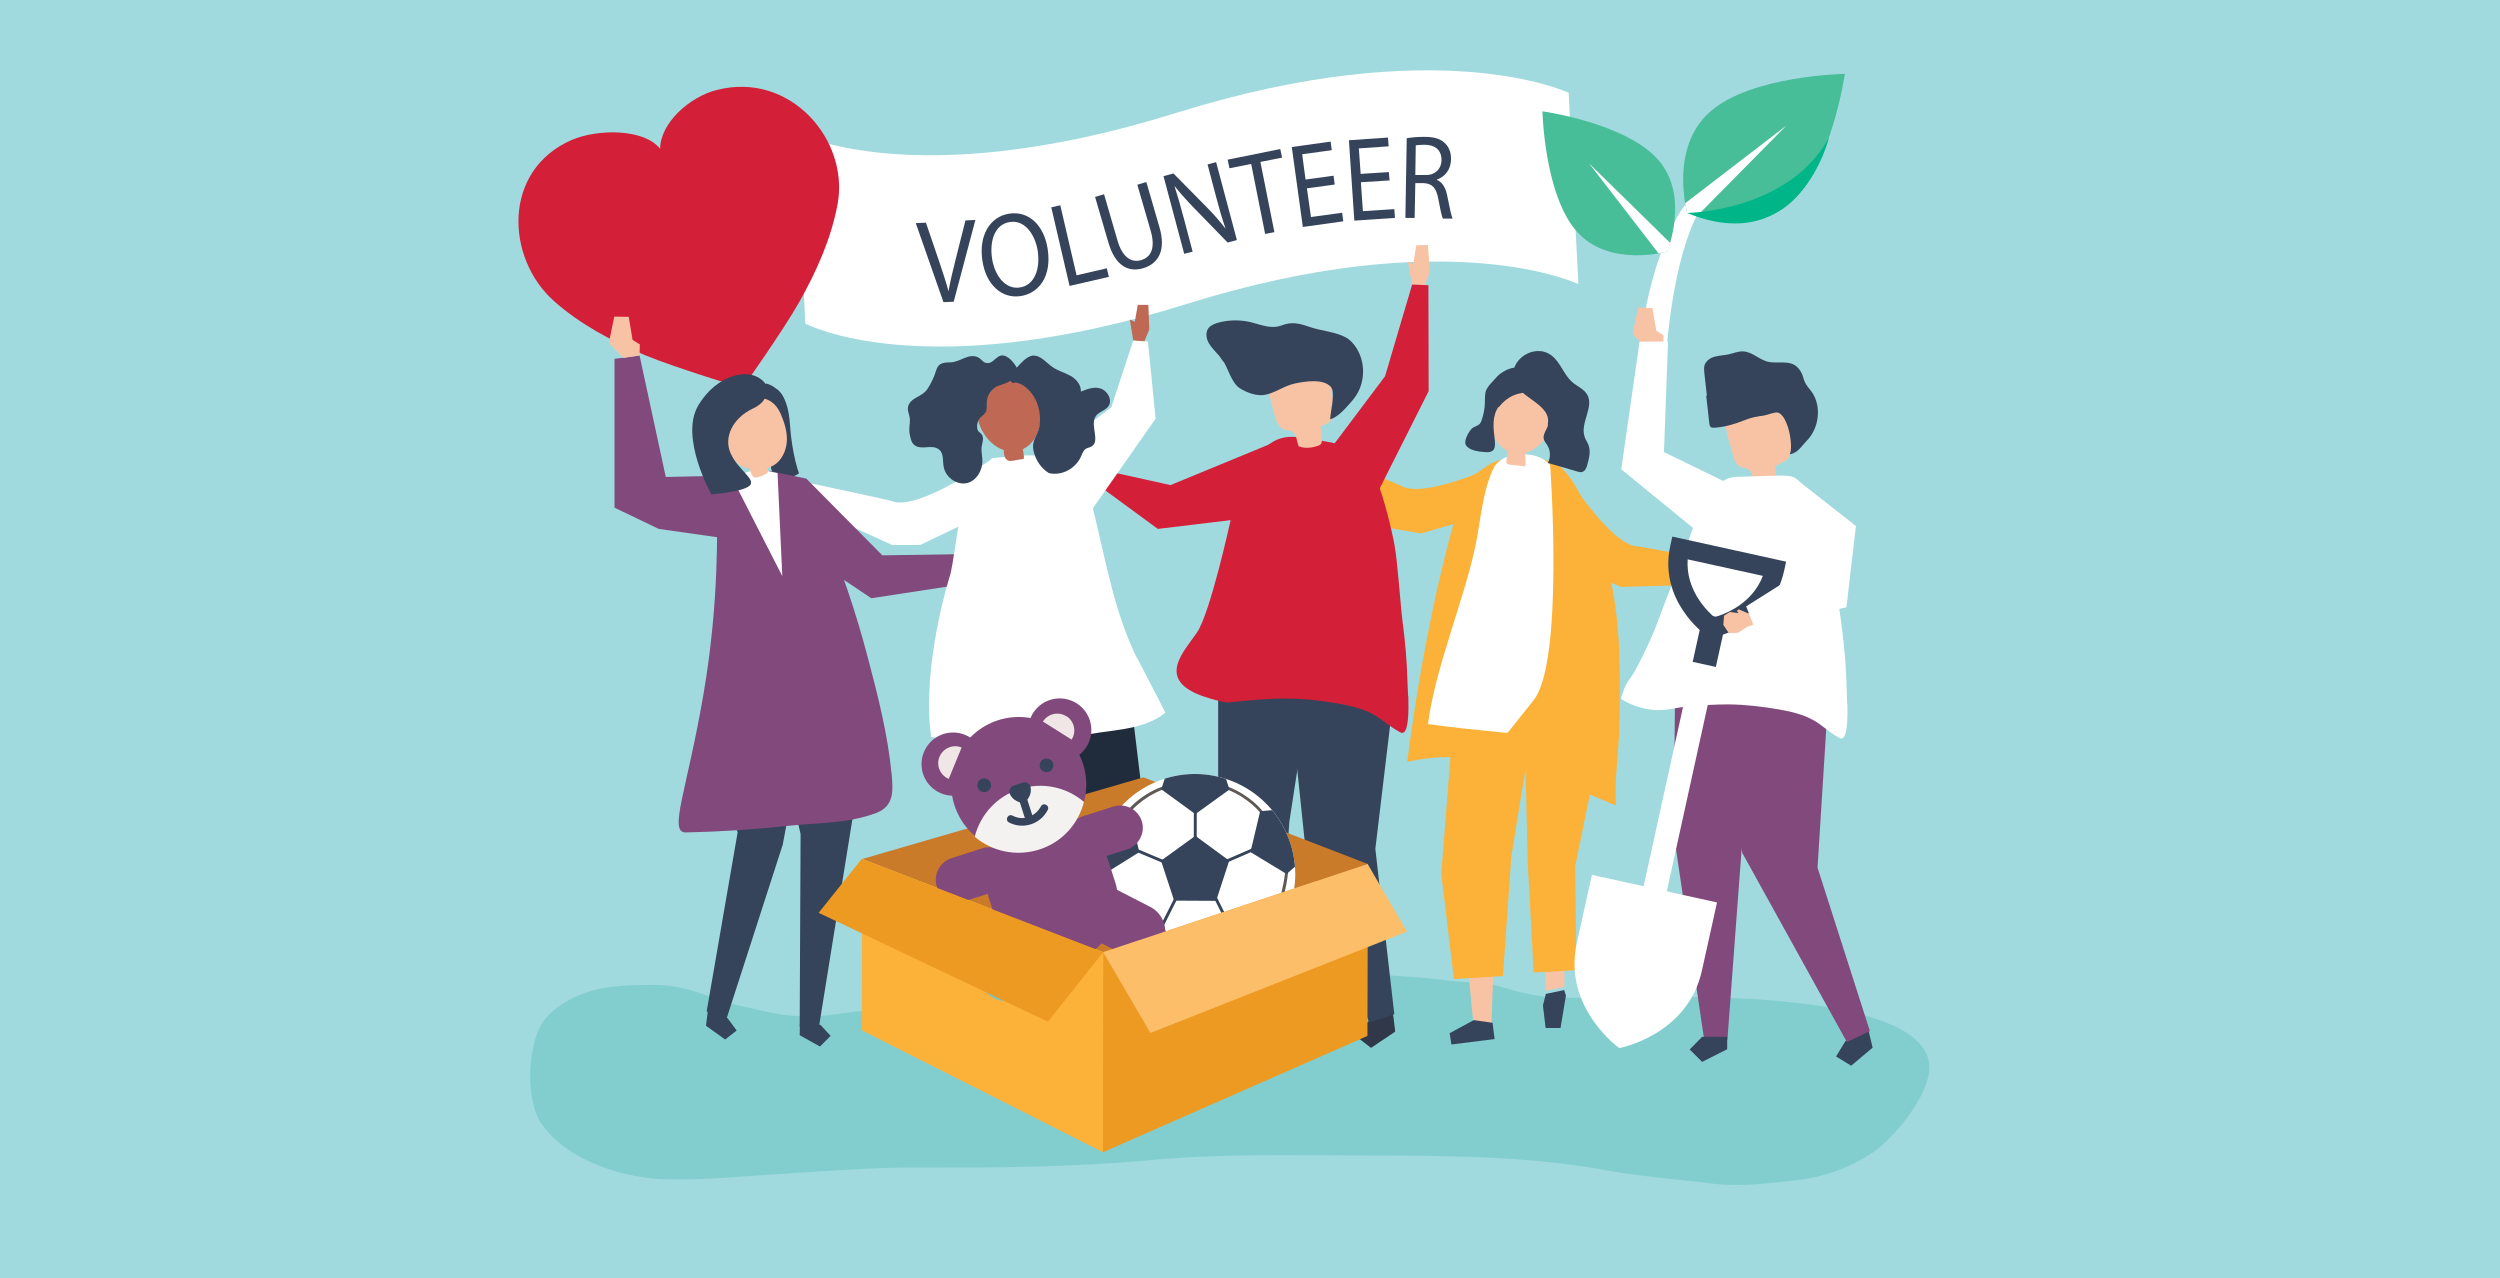<svg xmlns="http://www.w3.org/2000/svg" xmlns:xlink="http://www.w3.org/1999/xlink" id="Layer_1" viewBox="0 0 1107 566"><defs><style>      .st0 {        fill: #f3f2f1;      }      .st1 {        fill: #00b588;      }      .st2 {        fill: #56bcb7;      }      .st3 {        fill: #fcb139;      }      .st4 {        fill: #73c4cc;      }      .st5 {        fill: #f8c3a5;      }      .st6 {        fill: #202b3b;      }      .st7 {        fill: #303849;      }      .st8 {        fill: #f0e6e6;      }      .st9 {        fill: #82497c;      }      .st10 {        fill: #fff;      }      .st11 {        fill: #c97b29;      }      .st12 {        fill: #a0dade;      }      .st13 {        fill: #bf6854;      }      .st14 {        fill: #5e5955;      }      .st15 {        fill: #d41f39;      }      .st16 {        opacity: .4;      }      .st17 {        fill: #fdbe69;      }      .st18 {        fill: #47bd98;      }      .st19 {        clip-path: url(#clippath);      }      .st20 {        fill: #35445b;      }      .st21 {        fill: #ed9a22;      }    </style><clipPath id="clippath"><circle class="st10" cx="529.2" cy="386.8" r="44.4" transform="translate(-109.9 241.2) rotate(-23.3)"></circle></clipPath></defs><rect class="st12" width="1107" height="566"></rect><g class="st16"><path class="st2" d="M519,430.7c-18.1,0-36.3.7-54.4,3.5-6.8,1-13.5,3.4-20.4,4.3-13.7,1.9-27.1,5.3-40.8,6.9-11.1,1.3-22.1,2-33.2,3.7-10.3,1.5-21.8,1.2-32-1.4-7.6-1.9-15.2-2.9-22.7-5.9-8.3-3.4-17.4-5.8-26.1-5.7-12.4.1-24.5.1-36.3,6.1-4.2,2.1-9.3,5.5-12.4,9.9-7.2,10-8.2,35-1,45.4,12.2,17.5,38.2,24.3,55.2,24.7,18.7.4,36.9-1.6,55.6-2.7,17.4-1,34.8-2.5,52.2-2.5,35.6.1,71.2,0,106.8-3.3,33.4-3.1,66.9-2,100.4-2s68.4.4,102.5,6.7c14.8,2.7,30,3.7,44.9,5.6,13.4,1.7,26.2,0,39.5-1.6,11.2-1.3,22.3-5.3,32.4-12,8-5.3,22.4-21.8,24.8-34.4,6.9-35.4-97.4-34.6-113.4-34.5-17.9,0-36,.9-53.9,0-7.5-.4-14.9-2.4-22.3-4.6-7.3-2.2-14.7-1.7-22.1-2.6-31-3.9-62-3.3-93-3.3-10.1,0-20.2-.1-30.3,0Z"></path></g><path class="st10" d="M520.8,50c116.5-36.4,173.8-8.9,173.8-8.9l4.3,84.7s-57.3-27.6-173.8,8.9c-116.5,36.4-168.5,8.6-168.5,8.6l-4.3-84.7s51.9,27.8,168.5-8.6Z"></path><g><path class="st20" d="M417.8,133.9l-12.3-35.1,4.5-.2,5.9,17.3c1.6,4.7,3,9,4.1,13.1h0c.7-4.2,1.8-8.7,3-13.5l4.5-17.9,4.4-.2-9.6,36.2-4.6.2Z"></path><path class="st20" d="M463.9,110.2c1.9,12.1-3.8,19.6-11.9,20.9-8.4,1.3-15.4-5-17-15.7-1.7-11.2,3.4-19.5,11.9-20.8,8.7-1.3,15.4,5.2,17,15.6ZM439.3,114.6c1.2,7.5,5.9,13.7,12.3,12.7,6.5-1,9.1-8.2,7.9-16.2-1.1-7-5.5-13.8-12.3-12.8-6.8,1-9.1,8.5-7.9,16.3Z"></path><path class="st20" d="M465.5,91.8l4-.9,7.2,31,13.4-3.1.9,3.8-17.4,4-8.1-34.8Z"></path><path class="st20" d="M488.9,86.1l5.9,20.3c2.2,7.7,6.3,10,10.4,8.8,4.6-1.3,6.5-5.5,4.3-13.1l-5.9-20.3,4-1.2,5.8,20c3.1,10.5-.7,16.3-7.3,18.2-6.3,1.8-12.2-.8-15.3-11.4l-5.9-20.2,4-1.2Z"></path><path class="st20" d="M524.4,112.5l-9.2-34.5,4.4-1.2,14.6,14.8c3.4,3.4,6.1,6.6,8.5,9.7h0c-1.6-4.6-2.8-8.8-4.2-14.1l-3.8-14.4,3.8-1,9.2,34.5-4.1,1.1-14.5-14.9c-3.2-3.3-6.3-6.7-8.9-10h-.1c1.4,4.4,2.6,8.5,4.1,14.2l3.9,14.7-3.8,1Z"></path><path class="st20" d="M554,72.6l-9.6,1.9-.8-3.8,23.3-4.7.8,3.8-9.6,1.9,6.2,31.1-4.1.8-6.2-31.1Z"></path><path class="st20" d="M591.1,81.7l-12.4,1.7,1.8,12.7,13.8-1.9.5,3.8-17.9,2.5-4.9-35.4,17.2-2.4.5,3.8-13.1,1.8,1.5,11.2,12.4-1.7.5,3.8Z"></path><path class="st20" d="M615.1,79.9l-12.5.8.9,12.8,13.9-.9.3,3.9-18,1.2-2.4-35.6,17.3-1.2.3,3.9-13.2.9.8,11.3,12.5-.8.3,3.8Z"></path><path class="st20" d="M622.9,61.2c2.1-.4,5.1-.6,8-.6,4.4,0,7.3,1,9.2,3.1,1.6,1.6,2.5,4.1,2.4,6.8,0,4.7-2.8,7.8-6.2,9v.2c2.5,1,3.9,3.6,4.6,7.3,1,5,1.7,8.4,2.3,9.8h-4.3c-.5-1.1-1.2-4.2-2-8.6-.9-4.9-2.5-6.8-6.3-7.1h-3.9c0,0-.3,15.4-.3,15.4h-4.1c0,0,.6-35.3.6-35.3ZM626.7,77.5h4.2c4.4.2,7.3-2.5,7.4-6.6,0-4.6-2.9-6.7-7.3-6.8-2,0-3.4.1-4.1.3l-.2,13Z"></path></g><path class="st15" d="M317.5,39.8c-12.3,3.1-25.1,14.7-25.2,26.1-7.1-9-27.6-8.9-39.2-3.9-30.7,13.4-29.3,52.3-7.7,71.4,11.6,10.3,25.8,17.8,40.5,24,12.3,5.1,42.8,14.5,42.9,14.4,0,0,18.4-26.1,24.9-37.7,7.9-13.9,14.4-28.6,17.2-43.8,5.2-28.3-20.9-58.7-53.3-50.5Z"></path><path class="st3" d="M667.4,203.9s-36.3,17.8-47.3,11.1c-1.4-.8-33.8-13.7-33.8-13.7l-6.7,7.4,37.2,25.4,12.4,2.1,31.2-9,6.9-23.5Z"></path><path class="st3" d="M691.6,207.1s21,34.6,33.8,34.9c1.6,0,35.8,6.7,35.8,6.7l1.6,9.9-45,1.3-11.5-4.9-21.5-24.4,6.8-23.5Z"></path><g><path class="st3" d="M686.9,204.5c.2,0,.3.1.5.2,7.4,2.8,13.2,15.7,16.5,23.2,8.6,19.5,12.4,39.8,13.1,61.3.4,11.6.3,23.2,0,34.8,0,3.2-2.8,31.9-1.4,32.6-14.6-7-29.4-13.6-45-17.6-15.5-4-31.9-5.3-47.5-1.6,4.7-36.4,11.5-73.5,21.4-108.7,1.2-4.2,2-8.7,3.7-12.7,2-4.6,5.1-6,8.9-8.7,1.3-.9,2.6-1.9,4.1-2.5,7.7-3.4,18-3.1,25.7-.3Z"></path><g><polygon class="st5" points="709.6 319.1 693 387 692.7 437 684.6 438.7 681.4 392.3 673.2 307.1 709.6 319.1"></polygon><polygon class="st20" points="684.5 440.1 683.2 445.2 684.4 455.2 691 455.2 693.4 440.8 692.6 438.4 684.5 440.1"></polygon></g><g><polygon class="st5" points="645.8 311.8 644.4 370.4 652.4 453.1 660.4 453.7 663.1 377.8 679.3 309 645.8 311.8"></polygon><polygon class="st20" points="652.6 451.7 641.9 457.5 642.7 462.5 661.8 460.1 660.9 452.9 652.6 451.7"></polygon></g><polygon class="st3" points="643.5 319.3 638.2 387 643.8 433.5 665.5 432.2 669.2 379.4 678.5 321.8 677 312.9 645.8 313.4 643.5 319.3"></polygon><polygon class="st3" points="676.5 382.1 679.1 430.6 698 429.6 697.5 383.6 709.3 325.7 706.5 309.5 674.8 311.6 676.5 382.1"></polygon><path class="st10" d="M632.3,320.6c19.4,2.9,51.7,5.1,71.1,8.1,1-35.1-2.6-75.6-11.1-109.6-1.5-6.2-3.8-12.8-9.2-15.9-5.8-3.4-18-2.9-21.5,3.7-5.1,9.6-6.1,24.8-8.4,35.4-5.2,24.1-17.8,53.9-20.9,78.4Z"></path><g><path class="st5" d="M662.4,175.9c5.1-13.7,22.4-8.2,25.5,4.1,2,8.1-4.5,18.5-12.6,20.5.2,2,.2,4,.2,6-2.2-.2-4.4-.5-6.6-.7-.7,0-1.5-.2-1.8-.8-.2-.4-.1-.8,0-1.2.2-1.4.3-2.8.5-4.1-.2,0-.3-.2-.5-.2-3.9-2.1-6.2-6.4-6.7-10.7-.5-4.4.6-8.8,2.1-12.9Z"></path><g><path class="st20" d="M663.6,180.1c-2.9,3.9-2.4,9.3-1.8,13.9.5,4.1.3,6.6-4.2,6.2-2.5-.2-7-.6-8.5-3.1-1.1-1.9,1.2-5.8,2.5-7.2,1-1.1,2.8-1.2,3.7-2.3.4-.5.6-1,.8-1.6.8-2.4,1.3-4.8,1.4-7.3,0-1.7,0-3.4.3-5.1.6-2.4,3.1-4.5,4.7-6.4,2.9-3.4,10.3-6.9,13.9-2.2.8,1.1,1,2.5,1.2,3.8,0,.8.1,1.6-.1,2.4-1,3.1-3.9,2.6-6.3,3.5-3,1-5.6,3.1-7.5,5.6Z"></path><path class="st20" d="M685.5,188.1c-.5,2.2-2.5,4.2-1.9,6.4.3,1,1,1.8,1.5,2.6,1.5,2.3,1.6,5.5.3,7.9,4.4,1.3,8.7,2.5,13.1,3.8.7.2,1.4.4,2,.2,1.4-.3,2.1-2,2.4-3.4.8-2.8,1.5-5.8.5-8.5-.5-1.3-1.3-2.4-1.7-3.6-2.2-6.1,4.3-13.3,1.1-18.8-1.5-2.5-4.4-3.6-6.6-5.5-3.8-3.3-5.2-8.8-9.2-11.8-7.5-5.7-19.2,1.9-16.7,11.2,2.1,7.5,17.2,10.5,15,19.4Z"></path></g></g><path class="st3" d="M686.4,205.6s6.3,87.1-7.2,104.3c-13.5,17.2-19.3,23.7-19.3,23.7l55.5,23s-1.4-127.1-29.1-151.1Z"></path></g><path class="st10" d="M439.6,202.9s-32.8,23.7-44.7,19c-1.5-.6-35.6-7.8-35.6-7.8l-5.3,8.5,41,18.7h12.5s29.3-14.1,29.3-14.1l2.9-24.3Z"></path><path class="st20" d="M343.9,172.3s5.1,2.5,5.9,15.8c.9,13.3,4,21.5,4,21.5,0,0-4,3-7.6,1.7-3.7-1.3-5-1.4-4.9-6.9,0-5.5-3.2-31-3.2-31l5.8-1.2Z"></path><path class="st20" d="M334.3,179c5.2.2,10,3.9,11.7,8.8,2.1-3.1,2.6-7.2,1.3-10.7s-4.4-6.3-8-7.3c-2.7,2.3-4.4,5.7-4.6,9.2h-.4Z"></path><polygon class="st9" points="328.1 210.5 294.8 211.2 283.2 157.4 272.1 158.9 272.1 224.8 291.7 234.2 327.5 239.3 328.1 210.5"></polygon><polygon class="st20" points="313.2 449.5 312.6 454.2 321.1 460.3 326.2 456.3 322.2 450.9 313.8 444.8 313.2 449.5"></polygon><polygon class="st20" points="316.6 304.6 314.8 318.9 326.6 368.7 312.9 447.9 321.7 451.1 346.6 374 350.8 351.5 351.7 303.8 316.6 304.6"></polygon><polygon class="st20" points="384 322.1 362.6 454.9 354.1 454.7 354.5 369.3 340.4 309 384 322.1"></polygon><polygon class="st20" points="354.2 453.6 354.1 458.4 363.1 463.4 367.8 458.7 363.3 453.8 354.2 453.6"></polygon><path class="st9" d="M311.5,307.4c7.3-42.7,5.7-73.9,6.2-82.5.5-8.6,6.5-12.9,6.5-12.9,2.6-.5,4.9-2.2,7.5-2.8,17.7-4.2,27,9.8,33.3,24.8,7.7,18.5,14.1,37.5,19.2,56.9,4.5,17,8.9,34.2,10.6,51.8.7,7.3,1.2,14.1-6.6,17.2-12.4,4.8-26.3,4.4-39.4,5.8-15,1.6-30,2.6-45.1,2.9-7.9.2.5-18.5,7.8-61.2Z"></path><polygon class="st5" points="276 158.5 269.6 151.8 272 140.2 278.4 140.3 280.1 150.5 283.3 152.5 283.2 157.4 276 158.5"></polygon><polygon class="st9" points="340.2 208.5 357 211.9 390.7 245.9 430.8 245.3 432.8 257.7 385.8 264.9 347.8 239.4 340.2 208.5"></polygon><polygon class="st10" points="344.3 209.5 346.4 255.1 324 211.3 330.9 209 335.8 207.7 344.3 209.5"></polygon><polygon class="st5" points="431.2 248.4 438.7 244 448.1 246.6 448 251.6 432.1 254.3 431.2 248.4"></polygon><path class="st5" d="M345.7,183.3c-5.5-12.8-21.6-6.7-24,5.2-1.3,6.8,2,18.6,10.1,18.9.4,1.2,1,3.3,2.1,3.9,1.2.6,4.1-.9,5.2-1.4.3-.2.6-.3.8-.6.2-.4.1-1.2,0-2.1.9-.3,1.7-.6,2.6-1.1,3.6-2.1,5.6-6.4,5.9-10.5.3-4.2-1-8.3-2.6-12.1Z"></path><path class="st20" d="M339,169.9s3.2,6.9-5.6,11c-8.8,4.1-13.2,12.7-9.8,20,3.3,7.3,11.4,11.4,8.3,14.2-3.2,2.8-16.9,3.8-16.9,3.8,0,0-14.1-25.1-5.9-39.2,8.2-14.1,23.8-18,29.9-9.7Z"></path><g><path class="st10" d="M746.5,90.4s-14.4,16.4-20.4,62l11.9,2s2.7-40.2,14.5-61.2l-6-2.7Z"></path><g><path class="st18" d="M816.9,32.7s-41.5.7-59.7,16.8c-18.2,16.1-10.1,44.8-10.1,44.8,0,0,27.5,11.7,45.7-4.4,18.2-16.1,24.1-57.2,24.1-57.2Z"></path><path class="st10" d="M747.1,94.3s1.6.7,4.2,1.5l39.7-40.2-44.8,34.4c.5,2.7.9,4.4.9,4.4Z"></path></g><g><path class="st18" d="M683,49.3s.8,37,15.2,53.2c14.4,16.2,40,8.9,40,8.9,0,0,10.3-24.6-4.1-40.8-14.4-16.2-51.1-21.3-51.1-21.3Z"></path><path class="st10" d="M738.3,111.4s.6-1.4,1.3-3.8l-36-35.3,30.8,39.9c2.4-.4,3.9-.8,3.9-.8Z"></path></g><path class="st1" d="M747.1,94.3s45-.6,62.8-33.4c0,0-13,53.9-62.8,33.4Z"></path></g><polygon class="st7" points="617.1 451 617.8 456.8 607.1 464 600.6 459 605.6 452.5 616.3 445.3 617.1 451"></polygon><polygon class="st20" points="617.4 449.1 609 375.9 618.8 293.9 616.6 276.5 572 274.9 570.5 303.2 578.1 376.1 606.3 452.9 617.4 449.1"></polygon><g><polygon class="st20" points="539.4 283.1 539.4 357 554.4 452.1 565.1 452 570.9 364 584.5 275.9 539.4 283.1"></polygon><polygon class="st7" points="565.1 456.5 553.6 462.4 547.8 456.7 553.5 450.8 565.1 450.7 565.1 456.5"></polygon></g><path class="st15" d="M623.5,308.1c-.1-3.2-.3-5.9-.3-6.8-.2-8.6-1-17.2-2.1-25.7-1-7.6-2.2-26.6-3.6-34.2-1.1-6.3-4.9-21.9-7.6-27.7-6.8-14.5-4.7-15.8-34.4-20-13-1.9-16.1,6.3-26.7,15.6-1,.9-1,6.4-1.2,7.9-.4,2.6-.9,5.1-1.4,7.6-.4,2-.9,4-1.4,6h0s-8.9,40.7-14.8,49.3c-5.9,8.6-18.1,20.7,2.4,28.1,3.6,1.2,7.3,2.3,11,2.9,0,0,16.7-1.9,25.3-1.8,7.9,0,15.9.8,23.6,2.2,5.2.9,10.5,2.1,15.2,4.5,4.4,2.3,7.7,5.7,12.2,8.1.4.2.9.5,1.4.4,2.6-.4,2.7-9.5,2.5-16.2Z"></path><g><path class="st5" d="M575.4,197.7c1.5.7,5,1,8.7-.5.7-.3,1.2-1,1.2-1.8,0-2.2-.2-4.5-.6-6.7,2.8-1,6-2.4,6.4-5.3.2-.9,0-1.8-.2-2.8-.7-3.8-1.3-7.5-2-11.3-.2-1.3-.5-2.6-1.2-3.8-1.2-2-3.7-2.8-5.9-3.2-5.8-1-12.2.3-16.7,4.1-1.2,1-2.3,2.2-2.8,3.7-.8,2.3-.2,4.8.4,7.2.6,2.2,1.1,4.3,1.7,6.5.7,2.5,1.6,5.3,4,6.3,1.3.5,2.8.3,3.9,1.1,2,1.3,1.8,4.3,2.8,6.5Z"></path><path class="st20" d="M541.7,160.2c-.6-.9-1.2-1.8-1.9-2.7-1.5-1.8-3.3-3.4-4.5-5.5-1.2-2-1.6-4.8-.2-6.7.9-1.2,2.4-1.8,3.9-2.3,4.8-1.4,10.1-1.5,15-.3,4.7,1.2,8.8,3.1,13.5,1.4,4.4-1.7,7.6-1,12.2.6,5,1.8,11.7,2.2,16.2,4.7,1.9,1,3.4,2.7,4.6,4.5,4.1,6.3,4.1,14.9,0,21.2-.9,1.4-2,2.7-3.1,3.9-2.3,2.6-5.2,5.7-8.4,6.7,0-2.9,2.5-12,.3-14.4-3.5-3.8-11.5-2.4-15.9-1.5-4.8,1-9,4.4-13.7,5.1-3.4.5-7.7-1.1-10.6-2.9-3.6-2.2-5.2-8.5-7.3-11.9Z"></path></g><polygon class="st13" points="480.1 211.8 470.9 205.9 473.3 201.9 480.5 204.5 480.7 202.1 488 208.1 486.1 212.7 480.1 211.8"></polygon><polygon class="st15" points="566.3 195 518.3 214.8 488 208.1 485 213.9 512.7 234.2 550.8 229.6 566.3 195"></polygon><polygon class="st5" points="633.1 120.5 632.3 108.5 627.1 108.6 625.8 116.9 623.4 115.8 625.3 126 630.7 126.7 633.1 120.5"></polygon><polygon class="st15" points="587 201.6 613.3 166.6 625.3 126 632.5 126.3 632.6 173.2 607.7 222.7 587 201.6"></polygon><g><g><g><polygon class="st20" points="433 456.2 432.8 461.3 442.6 466.8 447.9 462 443.1 456.7 433.3 451.2 433 456.2"></polygon><polygon class="st6" points="424.8 303.7 424 319 441.1 386.1 432.6 454.6 442.4 457.1 469.7 374.8 470.1 350.1 463.2 299.2 424.8 303.7"></polygon></g><g><polygon class="st6" points="499.8 302.1 507.5 365.9 504.5 449.6 495.2 450.6 481.1 375.2 460.1 300.6 499.8 302.1"></polygon><polygon class="st20" points="495.7 454.5 506.3 458.4 510.7 452.8 505.2 448.4 495.2 449.5 495.7 454.5"></polygon></g></g><g><path class="st10" d="M503.5,291.5c-9.6-19.4-13.4-40.7-18.4-61.6-1.5-6.2-3-12.5-6.5-17.8-4-6.1-9.4-8.9-15.4-9.9-7.7-1.3-16.3,0-24,.7-4.6,14.5-7.7,6.3-13.1,20.6-1.1,3-4.3,28.6-5.5,31.5h0s-12.5,39.4-8.4,70.4c0,.3,0,.6.1.9.8.1,1.6.3,2.3.4,10.8,2.2,21.9,3.3,33,3.2,9.8-.1,19.6-1.4,29.2-3.7,13-3.3,28.5-2,39.2-10.6-3.1-6.4-9.2-17.8-12.4-24.1Z"></path><g><polygon class="st13" points="508.9 145.9 508.5 135 503.8 135 502.5 142.5 500.3 141.5 501.8 150.8 506.6 151.5 508.9 145.9"></polygon><polygon class="st10" points="464.2 201.5 492.1 180.3 501.8 150.8 508.3 151.2 511.7 185.4 482 227.8 464.2 201.5"></polygon></g><g><path class="st13" d="M433,177.8c3.9-12.3,21.8-16.9,26.1-2.6,1.3,4.3,2.1,8.8,1.3,13.2-.8,4.4-3.4,8.6-7.5,10.5,0,0,0,0,0,0,.2,1.1.4,2.3.5,3.4,0,.2,0,.5,0,.7-.2.2-.5.3-.7.3-1.4.2-2.7.4-4.1.7-.7.1-1.4.2-2,0-1.4-.4-2-2.1-2.1-3.6,0-.4,0-.7,0-1.1-8.1-2.6-13.9-13.5-11.4-21.6Z"></path><g><path class="st20" d="M457.6,157.5c3.3-.2,5.8,3.3,8.7,5.2,2.4,1.6,5.2,2.3,7.7,3.7,2.5,1.4,4.8,4,4.6,7,2.8-1.1,5.8-2.3,8.6-1.4,2.9.8,5.3,4.6,3.9,7.4-1.3,2.5-4.8,2.8-6.1,5.2-2.2,3.9,2.1,10.6-1.5,13-.9.6-1.9.6-2.8,1.2-1,.7-1.5,2.1-2,3.3-2.5,5.5-8.6,8.7-14.2,7.4-3.4-2-5.9-5.7-6.8-9.7-1.1-4.9,1.6-6.3,2.5-10.7.9-4.8-.1-10.1-2.8-14.1-1.8-2.6-4.4-5-7.4-5.6-1.2-.2-.9.8-2.2-.3-.6-.5-1.2-2.1-1.3-2.8,3.5-2.3,6.9-8.7,11.3-8.9Z"></path><path class="st20" d="M422.4,160.3c-1.7.3-3.6,0-5.2.6-2.5.8-2.6,3.3-3.5,5.5-1,2.3-2.4,5.5-4.2,7.2-1.3,1.2-2.9,1.9-4.4,2.8-1.5.9-2.9,2.3-3.1,4.2-.1,1.8.9,3.5.9,5.3,0,2.7-.6,4,0,6.8.3,1.4.6,3,1.6,4,1.3,1.4,3.2,1.5,5,1.4,1.8-.1,3.6-.4,5.2.3,3.6,1.6,2.5,5.3,3.2,8.5,1,4.9,6.3,8.2,10.7,6.9,3.7-1.1,6.2-5.1,6.4-9.2.1-2.1-.5-4.1-.4-6.1.1-2,1.5-4.6-.1-6.4-.4-.4-.9-.7-1.3-1.2-.3-.4-.4-.9-.5-1.4-.2-1.7.3-3.4,1.4-4.6.8-.8,1.8-1.4,2.4-2.5.6-1.2.4-2.7.4-4.1.1-3.4,2.3-6.5,5.2-7.5,1.9-.7,3.6-1,5.3-2.2.3-.2,4.2-3,4.2-2.3,0-1.2-.7-2.4-1.3-3.4-1-1.7-2.2-3.4-3.8-4.5-5.1-3.6-6,3.6-10.2,2.2-1-.3-1.7-1.4-2.6-2-1.7-1.2-3.9-1.1-5.7-.4-1.9.6-3.6,1.7-5.6,2Z"></path></g></g></g></g><polygon class="st11" points="381.7 380.4 488.6 421.7 605.7 382.6 506.3 344.2 381.7 380.4"></polygon><g><circle class="st10" cx="529.2" cy="386.8" r="44.4" transform="translate(-109.9 241.2) rotate(-23.3)"></circle><g class="st19"><g><path class="st14" d="M558.1,360l1-.8c-.2-.3-5.3-6.9-15.2-10.8l-.5,1.2c9.6,3.7,14.6,10.3,14.7,10.3Z"></path><path class="st14" d="M500.2,359.9c0,0,5.1-6.6,14.7-10.3l-.5-1.2c-10,3.8-15.1,10.4-15.3,10.7l1,.8Z"></path><path class="st14" d="M561.7,410.5c3-3.2,5.4-8.4,7.1-15.3,1.3-5.1,1.6-9.4,1.6-9.4h-1.3c0,0-1.5,16.5-8.4,23.8l.9.9Z"></path><path class="st14" d="M496.5,410.3l.9-.9c-6.9-7.4-8.3-23.8-8.3-24h-1.3c0,.1.4,4.4,1.6,9.5,1.7,6.9,4,12.1,7.1,15.3Z"></path><path class="st14" d="M528.4,427.6c5.8,0,10.4-1.1,10.6-1.2l-.3-1.3c-.1,0-10.4,2.5-19.5,0l-.3,1.2c3.2.9,6.5,1.2,9.5,1.2Z"></path></g><polygon class="st20" points="529.3 370.1 544.3 381.1 538.5 398.9 519.9 398.8 514.1 381.1 529.3 370.1"></polygon><polygon class="st20" points="529.3 360.5 514.2 349.5 520 331.8 538.7 331.8 544.4 349.6 529.3 360.5"></polygon><g><polygon class="st20" points="543.3 408.5 562 408.7 567.5 426.6 552.3 437.3 537.3 426.1 543.3 408.5"></polygon><rect class="st20" x="540.2" y="393.4" width="1.3" height="20" transform="translate(-123.1 283.3) rotate(-26.5)"></rect></g><g><polygon class="st20" points="553.7 377.3 558 359.2 576.6 357.6 583.8 374.8 569.7 387 553.7 377.3"></polygon><rect class="st20" x="539.6" y="378.4" width="20" height="1.3" transform="translate(-105.5 250) rotate(-23.5)"></rect></g><g><polygon class="st20" points="514.9 408.7 496.3 408.8 490.7 426.7 505.9 437.5 520.9 426.3 514.9 408.7"></polygon><rect class="st20" x="507.5" y="403" width="20" height="1.3" transform="translate(-75.5 684.8) rotate(-63.3)"></rect></g><g><polygon class="st20" points="504.5 377.3 500.1 359.2 481.5 357.9 474.4 375.2 488.7 387.2 504.5 377.3"></polygon><rect class="st20" x="508.1" y="369" width="1.3" height="20" transform="translate(-37.9 700.9) rotate(-67.2)"></rect></g><rect class="st20" x="518.7" y="361.1" width="21.1" height="1.3" transform="translate(166.6 890.3) rotate(-89.9)"></rect></g></g><polygon class="st3" points="488.4 510.2 381.6 456.2 381.7 380.3 488.5 421.6 488.4 510.2"></polygon><polygon class="st21" points="488.4 510.2 605.5 458.7 605.7 382.6 488.5 421.6 488.4 510.2"></polygon><path class="st9" d="M479.3,361.5c-5.2,1.7-8.1,7.3-6.5,12.5h0c1.7,5.2,7.3,8.1,12.5,6.5l13.8-4.4c5.2-1.7,8.1-7.3,6.5-12.5h0c-1.7-5.2-7.3-8.1-12.5-6.5l-13.8,4.4Z"></path><path class="st9" d="M493.8,393.6c-5.9-3.1-13.2-.7-16.3,5.2h0c-3.1,5.9-.7,13.2,5.2,16.3l15.6,8c5.9,3.1,13.2.7,16.3-5.2h0c3.1-5.9.7-13.2-5.2-16.3l-15.6-8Z"></path><path class="st4" d="M442.8,410c3.1-5.9,10.3-8.3,16.3-5.2h0c5.9,3.1,8.3,10.3,5.2,16.3l-8,15.6c-3.1,5.9-10.3,8.3-16.3,5.2h0c-5.9-3.1-8.3-10.3-5.2-16.3l8-15.6Z"></path><path class="st9" d="M421.3,380c-5.2,1.7-8.1,7.3-6.5,12.5h0c1.7,5.2,7.3,8.1,12.5,6.5l13.8-4.4c5.2-1.7,8.1-7.3,6.5-12.5h0c-1.7-5.2-7.3-8.1-12.5-6.5l-13.8,4.4Z"></path><path class="st9" d="M441,407.4c4.7,14.6,20.3,22.6,34.8,18h0c14.6-4.7,22.6-20.3,18-34.8l-3.1-9.6c-4.7-14.6-20.3-22.6-34.8-18h0c-14.6,4.7-22.6,20.3-18,34.8l3.1,9.6Z"></path><g><circle class="st9" cx="451" cy="347.7" r="29.9" transform="translate(-100.9 207.4) rotate(-23.4)"></circle><path class="st0" d="M451.5,349.4c10.2-3.3,20.9-.8,28.5,5.7-2.5,9.7-9.7,17.9-19.9,21.1s-20.9.8-28.5-5.7c2.5-9.7,9.7-17.9,19.9-21.1Z"></path><g><path class="st9" d="M455.9,327.5c2.4,7.4,10.2,11.4,17.6,9.1,7.4-2.4,11.4-10.2,9.1-17.6-2.4-7.4-10.2-11.4-17.6-9.1-7.4,2.4-11.4,10.2-9.1,17.6Z"></path><path class="st9" d="M408.7,342.6c2.4,7.4,10.2,11.4,17.6,9.1,7.4-2.4,11.4-10.2,9.1-17.6-2.4-7.4-10.2-11.4-17.6-9.1-7.4,2.4-11.4,10.2-9.1,17.6Z"></path></g><g><path class="st20" d="M460.5,339.8c.5,1.6,2.2,2.5,3.8,2,1.6-.5,2.5-2.2,2-3.8-.5-1.6-2.2-2.5-3.8-2-1.6.5-2.5,2.2-2,3.8Z"></path><path class="st20" d="M432.9,348.6c.5,1.6,2.2,2.5,3.8,2,1.6-.5,2.5-2.2,2-3.8-.5-1.6-2.2-2.5-3.8-2-1.6.5-2.5,2.2-2,3.8Z"></path></g><path class="st20" d="M446.1,361.9c.4-.9,1.5-1.2,2.3-.7,1.7.9,3.6,1.2,5.4,1l-2.2-6.9c-3.8-1.2-4.5-4-4.5-4-.4-1.4.3-3,1.7-3.4l4.2-1.4c1.4-.4,2.9.5,3.3,1.8,0,0,0,0,0,0,0,.3.9,2.8-1.4,5.8l2.2,6.9c1.6-.9,2.9-2.2,3.8-3.9.4-.9,1.5-1.2,2.3-.7.9.4,1.2,1.5.7,2.3-1.6,3.1-4.3,5.3-7.4,6.3-3.1,1-6.6.8-9.7-.8-.9-.4-1.2-1.5-.7-2.3Z"></path><g><path class="st8" d="M472.2,317.1c3.5,2.2,4.6,6.9,2.3,10.4l-12.7-8c2.2-3.5,6.9-4.6,10.4-2.3Z"></path><path class="st8" d="M416,335.1c1.6-3.8,6-5.7,9.8-4.1l-5.7,13.9c-3.8-1.6-5.7-6-4.1-9.8Z"></path></g></g><polygon class="st17" points="488.5 421.6 509.4 457.4 623 412.5 605.6 382.6 488.5 421.6"></polygon><polygon class="st21" points="362.5 404.2 464 452.4 488.5 421.6 381.6 380.3 362.5 404.2"></polygon><polygon class="st5" points="729.3 154.5 722.9 147.8 725.4 136.2 731.7 136.4 733.4 146.5 736.6 148.5 736.5 153.4 729.3 154.5"></polygon><path class="st5" d="M776.6,214.2c3.2-.1,6.4-.3,9.6-.4.2-2.5.1-5.1-.1-7.6,0,.3,5.1-2.4,5.6-3,1.3-1.8,1.4-4.7,2-6.8,1.1-4.5,2.2-9.5-.1-13.5-2.5-4.1-7.7-5.5-12.5-5.6-6-.1-12.7,1.6-15.8,6.8-2.8,4.6.7,11.5,1.8,16.4.5,2.4,1.3,5.2,3.5,6.2,1.2.5,2.6.5,3.7,1.2,1.9,1.3,1.5,4.2,2.4,6.4Z"></path><path class="st20" d="M755.8,175.2c-.4-3.3-.7-6.6-1.1-9.9-.1-1.2-.3-2.5.1-3.7.7-1.9,2.6-3.2,4.6-3.7,2-.5,4.1-.6,6.1-1,2.1-.5,4.2-1.4,6.4-1.3,4.2.2,7.4,4,11.5,4.7,5.7.9,11-1.7,14.4,5,.6,1.2.8,2.7,1.4,3.9.7,1.6,2,2.9,3.1,4.4,4.5,6.5,3.1,16.3-2.4,21.7-2.6,2.7-3.7,5.1-7.4,5.9,1.7-3.4-.6-17-5.2-18.5-1.2-.4-4.9,1.1-6.2,1.3-3,.4-5.9.9-8.7,2.1-4.2,1.7-8.7,3-13.2,3.3-.6,0-1.2,0-1.7-.3-.4-.4-.5-.9-.6-1.5-.5-4.1-.9-8.3-1.4-12.4Z"></path><polygon class="st20" points="827.9 458.5 829.2 463.9 819.7 471.9 813 467.8 817.1 461.1 826.6 453.1 827.9 458.5"></polygon><polygon class="st9" points="805.7 291.5 809.6 307.9 804.8 384.2 828 456.6 817.8 461.4 771.5 377.7 766 351 763.1 294.5 805.7 291.5"></polygon><polygon class="st9" points="741.8 298.1 741.1 369 754.6 460.3 764.9 460.3 771.2 376 785.1 291.7 741.8 298.1"></polygon><polygon class="st20" points="764.8 459.1 764.8 464.6 753.7 470.2 748.2 464.7 753.7 459.1 764.8 459.1"></polygon><path class="st10" d="M818,311.5c.2,6.5,0,15.2-2.5,15.5-.5,0-.9-.2-1.3-.4-4.3-2.3-7.3-5.6-11.6-7.9-4.4-2.4-9.5-3.6-14.5-4.5-7.4-1.3-15.1-2.2-22.6-2.3-6,0-12,.4-17.9.9-4.9.4-9.5,1.9-14.6,1.6-5.2-.3-10.2-1.9-14.7-4.6-.2,0-.3-.2-.4-.4,0-.2,0-.4,0-.6,1-2.9,1.8-5.7,3.7-8.1,2.1-2.7,3.6-6.1,5.2-9.1,3.2-6.3,6.2-13,8.5-19.7,3.4-9.2,7.2-18.1,10.5-27.3,2.3-6.4,4.3-12.9,7.4-18.9,2.4-4.7,6.7-11.7,11.9-13.8,1.8-.7,3.7-.8,5.6-.8,5.7-.2,11.5-.4,17.2-.5,2.1,0,4.3-.1,6.2.7,2.9,1.3,4.5,4.3,5.9,7.1,6.4,12.6,10.4,26.1,12.7,40.1,1.2,7.3,2.3,14.6,3.2,21.9,1,8.2,1.6,16.4,1.8,24.6,0,.9.2,3.5.2,6.6Z"></path><polygon class="st10" points="750.7 234.6 717.9 207.8 726 151.3 738.6 151.2 736.8 200.2 765.8 214.3 750.7 234.6"></polygon><g><rect class="st10" x="736.2" y="271.7" width="10.5" height="163.4" transform="translate(93.6 -151.5) rotate(12.4)"></rect><path class="st10" d="M704.9,387.4l-6.7,30.2c-6.3,28.6,18.8,46.5,18.8,46.5,0,0,30.3-5.6,36.6-34.3l6.7-30.2-55.4-12.2Z"></path><g><path class="st20" d="M757.1,282.4l-1.5-1c-.9-.6-21.3-15.5-16-39.7l.9-4.1,50.4,11.1-.9,4.1c-5.3,24.2-30.1,29.1-31.2,29.3l-1.8.3ZM747.3,247.7c-.9,13.3,8.2,22.5,11.8,25.6,4.6-1.3,16.7-5.8,21.5-18.3l-33.2-7.3Z"></path><rect class="st20" x="751.4" y="273.3" width="10.5" height="21.7" transform="translate(79 -156.4) rotate(12.4)"></rect></g></g><g><polygon class="st5" points="778.6 269.8 774 271.6 769.9 269.8 769.1 270.5 769.8 271.5 766 271 763.4 272.6 763.1 276.7 765.5 280.3 769.6 280.2 773.8 277.5 780.3 275.3 778.6 269.8"></polygon><polygon class="st10" points="773.2 268.5 799.5 251.9 794.1 211.2 821.8 232.9 817.6 268.9 776.8 277.7 773.2 268.5"></polygon></g></svg>